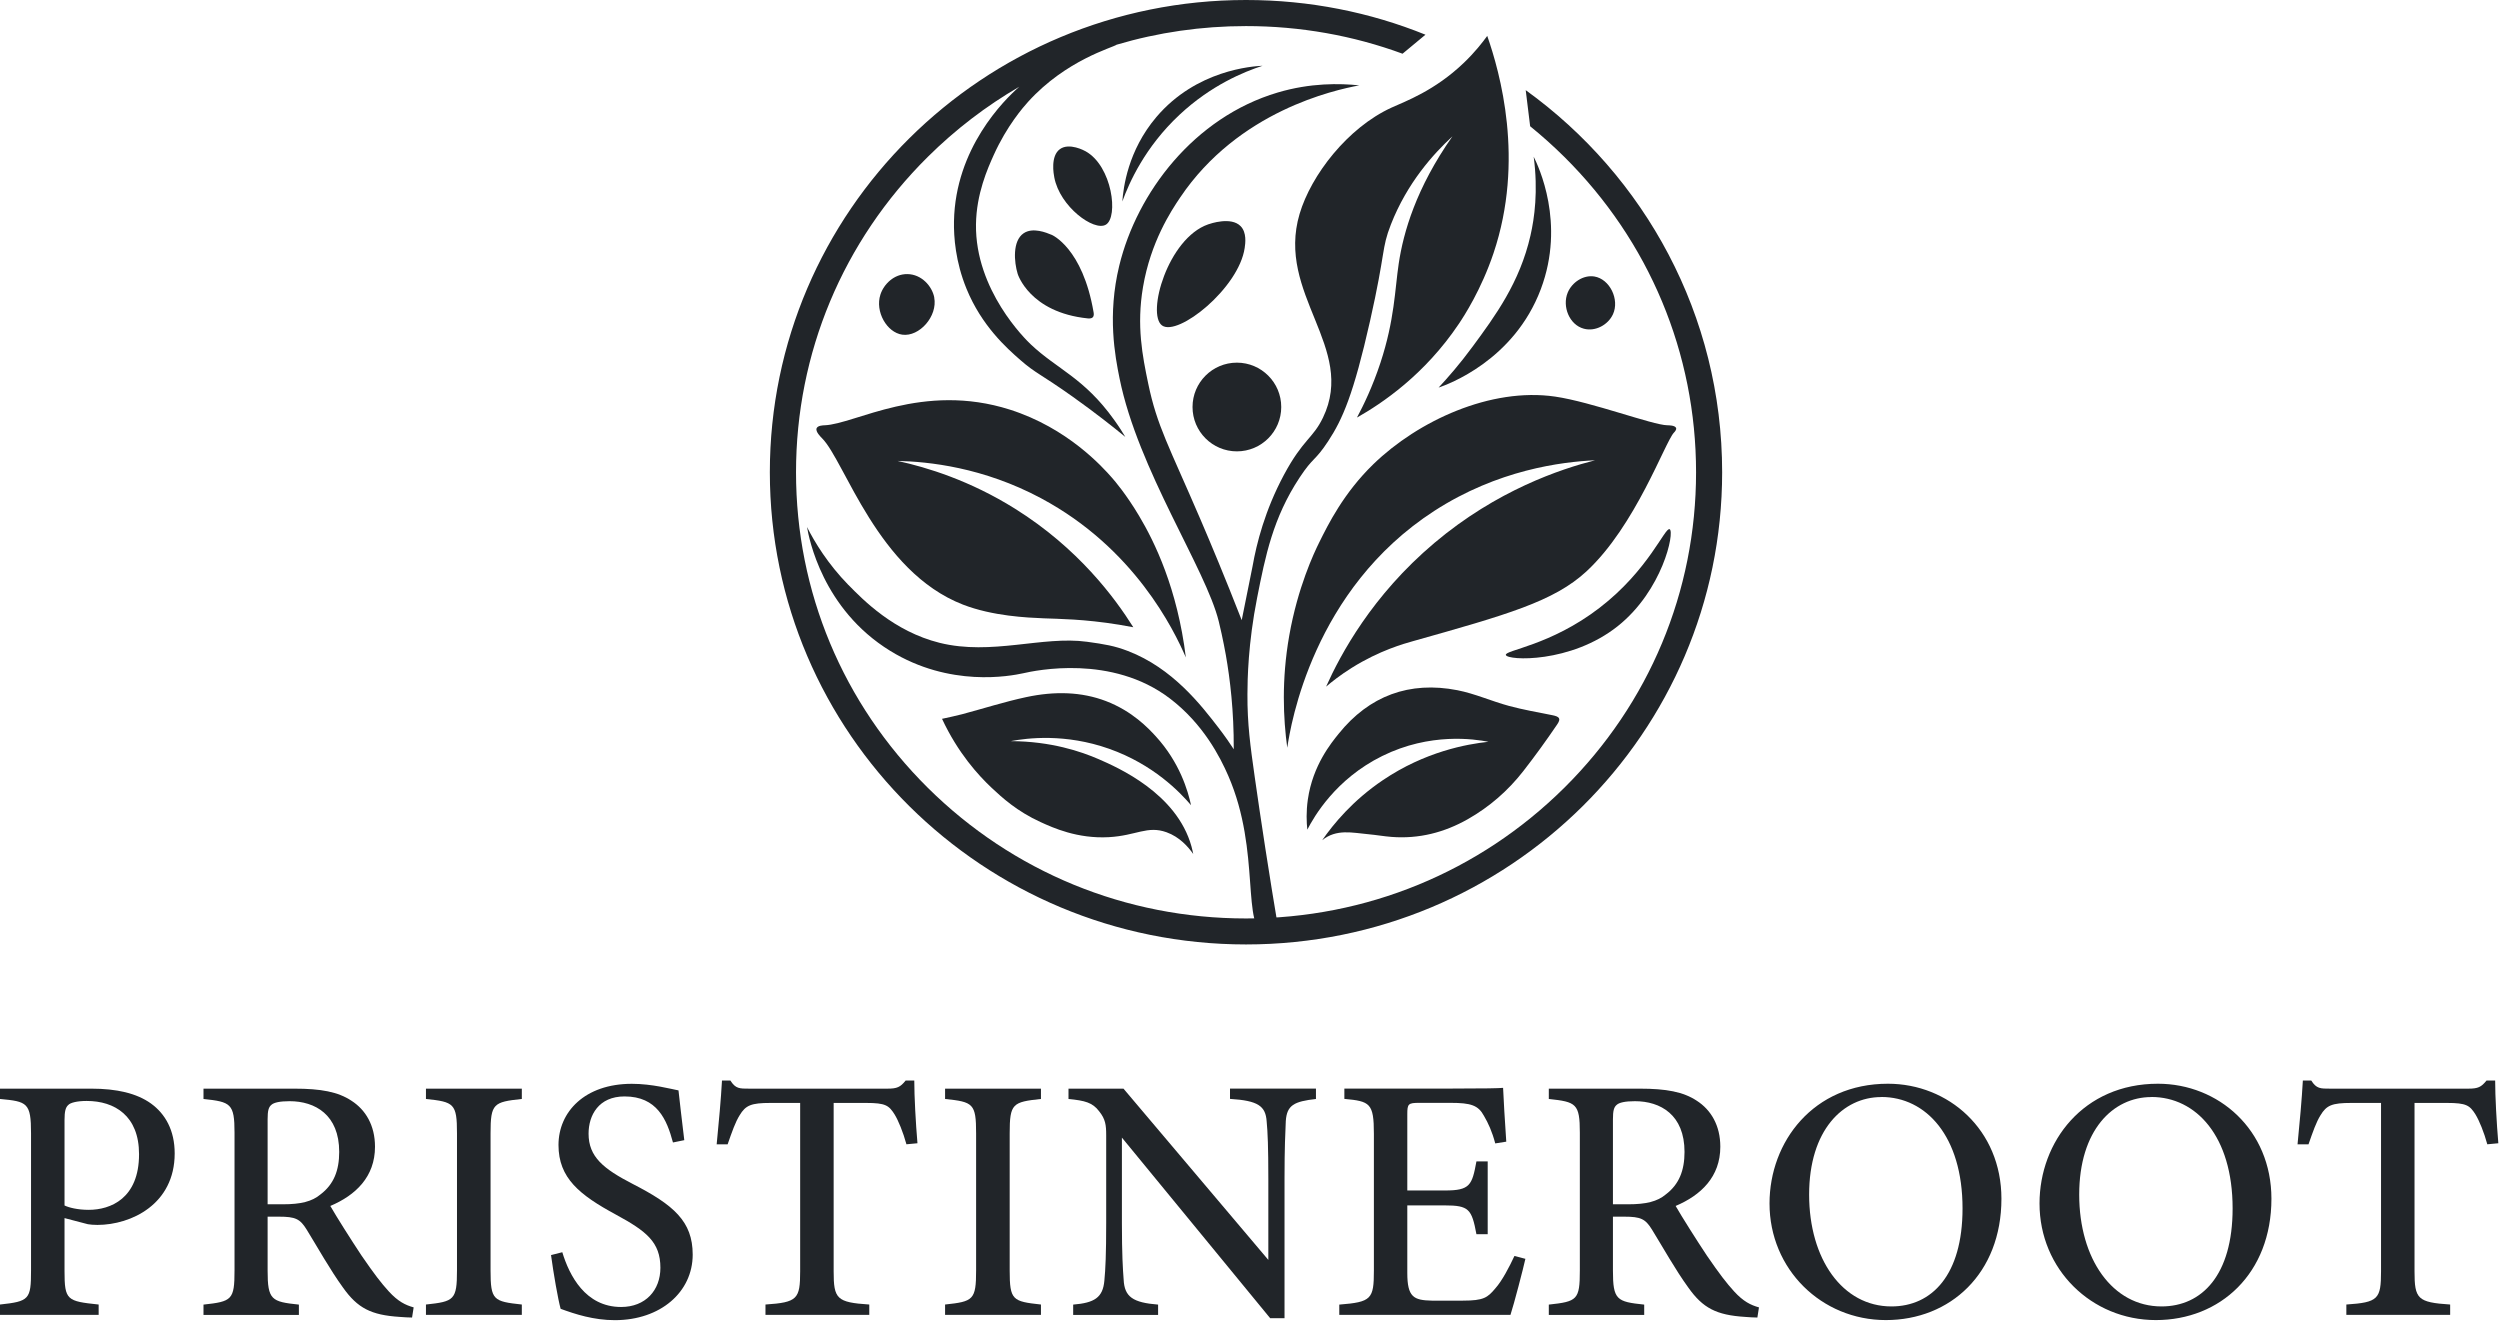 <svg width="315" height="167" viewBox="0 0 315 167" fill="none" xmlns="http://www.w3.org/2000/svg">
<path d="M11.52 137.17C14.7 137.17 17.22 137.75 19.02 139.04C20.82 140.34 22.01 142.41 22.01 145.33C22.01 151.73 16.54 154.33 12.28 154.34C11.81 154.34 11.34 154.3 11.07 154.25L8.13 153.48V160.16C8.13 163.84 8.44 163.95 12.43 164.37V165.67H0V164.37C3.68 163.97 3.91 163.74 3.91 160.09V142.8C3.91 138.94 3.44 138.79 0 138.47V137.17H11.52ZM8.13 151.89C8.66 152.15 9.78 152.44 11.17 152.44C13.94 152.44 17.52 151 17.52 145.43C17.52 140.59 14.45 138.72 10.92 138.72C9.71 138.72 8.86 138.94 8.6 139.23C8.26 139.53 8.13 140.04 8.13 141.13V151.9V151.89Z" fill="#212529"/>
<path d="M51.94 166.01C51.43 166.01 50.94 165.97 50.37 165.93C46.74 165.7 45.05 164.81 43.23 162.25C41.58 159.98 40.06 157.23 38.64 154.93C37.8 153.57 37.22 153.3 35.14 153.3H33.72V160.09C33.72 163.79 34.19 164.02 37.66 164.38V165.68H25.64V164.38C29.22 163.99 29.55 163.79 29.55 160.09V142.72C29.55 139.04 29.08 138.84 25.64 138.47V137.17H37.1C40.43 137.17 42.59 137.57 44.28 138.69C46.07 139.84 47.25 141.8 47.25 144.49C47.25 148.28 44.81 150.6 41.62 151.95C42.39 153.3 44.24 156.22 45.56 158.21C47.17 160.55 48.02 161.66 49 162.73C50.15 163.98 51.07 164.44 52.12 164.73L51.92 166.01H51.94ZM35.66 151.74C37.87 151.74 39.32 151.4 40.39 150.49C42.05 149.23 42.74 147.49 42.74 145.14C42.74 140.46 39.71 138.75 36.49 138.75C35.23 138.75 34.52 138.93 34.22 139.19C33.84 139.49 33.72 139.94 33.72 141.04V151.74H35.66Z" fill="#212529"/>
<path d="M53.67 165.67V164.37C57.22 163.99 57.58 163.8 57.58 160.08V142.8C57.58 139.04 57.21 138.84 53.67 138.47V137.17H65.75V138.47C62.17 138.85 61.81 139.05 61.81 142.8V160.08C61.81 163.83 62.17 163.98 65.75 164.37V165.67H53.67Z" fill="#212529"/>
<path d="M84.79 143.94C84.02 141.06 82.79 138.15 78.69 138.15C75.43 138.15 74.16 140.52 74.16 142.84C74.16 145.76 76.03 147.27 79.71 149.17C84.87 151.82 87.28 153.88 87.28 158.08C87.28 162.79 83.23 166.34 77.47 166.34C74.81 166.34 72.49 165.59 70.64 164.91C70.31 163.72 69.74 160.46 69.43 158.14L70.85 157.78C71.73 160.69 73.75 164.68 78.26 164.68C81.33 164.68 83.21 162.58 83.21 159.74C83.21 156.51 81.45 155.13 77.62 153.05C73.02 150.56 70.37 148.44 70.37 144.27C70.37 140.1 73.68 136.56 79.61 136.56C82.17 136.56 84.56 137.22 85.49 137.39C85.67 138.98 85.87 140.83 86.22 143.66L84.8 143.95L84.79 143.94Z" fill="#212529"/>
<path d="M114.21 144.18C113.8 142.67 113.19 141.18 112.72 140.42C112 139.28 111.58 138.97 109.14 138.97H105.04V160.19C105.04 163.66 105.41 164.1 109.53 164.37V165.67H96.45V164.37C100.47 164.1 100.82 163.69 100.82 160.19V138.97H97.07C94.65 138.97 93.95 139.26 93.19 140.53C92.65 141.4 92.25 142.55 91.68 144.19H90.3C90.57 141.42 90.84 138.54 90.97 136.15H92.03C92.69 137.19 93.18 137.17 94.42 137.17H111.82C113.04 137.17 113.44 136.98 114.11 136.15H115.2C115.2 138.17 115.38 141.46 115.6 144.05L114.22 144.18H114.21Z" fill="#212529"/>
<path d="M119.08 165.67V164.37C122.63 163.99 122.99 163.8 122.99 160.08V142.8C122.99 139.04 122.62 138.84 119.08 138.47V137.17H131.16V138.47C127.58 138.85 127.22 139.05 127.22 142.8V160.08C127.22 163.83 127.58 163.98 131.16 164.37V165.67H119.08Z" fill="#212529"/>
<path d="M165.83 138.47C163.05 138.78 162.14 139.25 162.01 141.26C161.95 142.72 161.85 144.5 161.85 148.53V166.09H160.04L141.36 143.34V154.11C141.36 158.03 141.48 159.96 141.58 161.23C141.68 163.41 142.75 164.13 145.92 164.38V165.68H135.22V164.38C137.9 164.16 138.96 163.5 139.15 161.37C139.29 159.93 139.38 158.03 139.38 154.07V143.03C139.38 141.76 139.29 141.01 138.49 140.02C137.66 138.92 136.72 138.68 134.63 138.47V137.17H141.56L159.81 158.75V148.52C159.81 144.49 159.73 142.68 159.6 141.31C159.47 139.35 158.52 138.68 154.98 138.46V137.16H165.81V138.46L165.83 138.47Z" fill="#212529"/>
<path d="M192.2 158.61C191.95 159.76 190.75 164.37 190.32 165.67H168.75V164.38C172.81 164.06 173.11 163.69 173.11 160.08V142.86C173.11 138.99 172.62 138.76 169.39 138.46V137.16H182.96C187.17 137.16 188.85 137.12 189.39 137.07C189.43 138.11 189.62 141.46 189.79 143.85L188.4 144.07C188.01 142.58 187.51 141.5 186.98 140.6C186.26 139.26 185.33 138.96 182.77 138.96H178.84C177.43 138.96 177.32 139.08 177.32 140.4V150H182.08C185.22 150 185.48 149.34 186.03 146.34H187.45V155.51H186.03C185.44 152.34 185.08 151.88 182.04 151.88H177.32V160.39C177.32 163.45 178.13 163.83 180.41 163.88H184.32C186.95 163.88 187.43 163.5 188.4 162.35C189.28 161.37 190.19 159.6 190.82 158.25L192.19 158.61H192.2Z" fill="#212529"/>
<path d="M221.45 166.01C220.94 166.01 220.45 165.97 219.88 165.93C216.25 165.7 214.56 164.81 212.74 162.25C211.09 159.98 209.57 157.23 208.15 154.93C207.31 153.57 206.73 153.3 204.65 153.3H203.23V160.09C203.23 163.79 203.7 164.02 207.17 164.38V165.68H195.15V164.38C198.73 163.99 199.06 163.79 199.06 160.09V142.72C199.06 139.04 198.59 138.84 195.15 138.47V137.17H206.61C209.94 137.17 212.1 137.57 213.79 138.69C215.58 139.84 216.76 141.8 216.76 144.49C216.76 148.28 214.32 150.6 211.13 151.95C211.9 153.3 213.75 156.22 215.07 158.21C216.68 160.55 217.53 161.66 218.51 162.73C219.66 163.98 220.58 164.44 221.63 164.73L221.43 166.01H221.45ZM205.17 151.74C207.38 151.74 208.83 151.4 209.9 150.49C211.56 149.23 212.25 147.49 212.25 145.14C212.25 140.46 209.22 138.75 206 138.75C204.74 138.75 204.03 138.93 203.73 139.19C203.35 139.49 203.23 139.94 203.23 141.04V151.74H205.17Z" fill="#212529"/>
<path d="M237.88 136.55C245.49 136.55 252.18 142.33 252.18 151.04C252.18 160.45 245.73 166.33 237.62 166.33C229.51 166.33 222.96 159.93 222.96 151.64C222.96 143.85 228.49 136.55 237.88 136.55ZM237.04 138.23C232.21 138.23 227.95 142.4 227.95 150.52C227.95 158.64 232.15 164.61 238.32 164.61C243.42 164.61 247.28 160.65 247.28 152.26C247.28 143.15 242.67 138.22 237.05 138.22L237.04 138.23Z" fill="#212529"/>
<path d="M271.9 136.55C279.51 136.55 286.2 142.33 286.2 151.04C286.2 160.45 279.75 166.33 271.64 166.33C263.53 166.33 256.98 159.93 256.98 151.64C256.98 143.85 262.51 136.55 271.9 136.55ZM271.07 138.23C266.24 138.23 261.98 142.4 261.98 150.52C261.98 158.64 266.18 164.61 272.35 164.61C277.45 164.61 281.31 160.65 281.31 152.26C281.31 143.15 276.7 138.22 271.08 138.22L271.07 138.23Z" fill="#212529"/>
<path d="M313.4 144.18C312.99 142.67 312.38 141.18 311.91 140.42C311.19 139.28 310.77 138.97 308.33 138.97H304.23V160.19C304.23 163.66 304.6 164.1 308.72 164.37V165.67H295.64V164.37C299.66 164.1 300.01 163.69 300.01 160.19V138.97H296.26C293.84 138.97 293.14 139.26 292.38 140.53C291.84 141.4 291.44 142.55 290.87 144.19H289.49C289.76 141.42 290.03 138.54 290.16 136.15H291.22C291.88 137.19 292.37 137.17 293.61 137.17H311.01C312.23 137.17 312.63 136.98 313.3 136.15H314.39C314.39 138.17 314.57 141.46 314.79 144.05L313.41 144.18H313.4Z" fill="#212529"/>
<path d="M106.904 73.701C108.742 75.582 112.625 79.559 118.389 80.996C124.944 82.626 131.36 80.092 136.974 80.864C139.207 81.171 140.43 81.378 142.111 82.024C147.756 84.188 151.338 88.849 153.552 91.721C154.392 92.819 155.039 93.76 155.452 94.406C155.478 89.576 154.982 85.537 154.461 82.564C154.461 82.564 154.085 80.406 153.564 78.298C151.927 71.65 143.403 59.212 141.064 47.677C140.499 44.885 139.508 39.723 141.026 33.476C143.259 24.268 150.453 14.79 160.978 11.661C165.137 10.425 168.832 10.5 171.271 10.757C168.123 11.347 156.036 13.981 148.697 24.889C147.556 26.582 144.984 30.478 144.018 36.173C143.19 41.047 143.949 44.842 144.676 48.335C145.793 53.698 147.267 56.157 151.25 65.427C152.53 68.407 154.355 72.76 156.456 78.142C156.914 75.877 157.372 73.613 157.823 71.349C158.332 68.463 159.379 64.311 161.769 59.845C164.19 55.323 165.426 55.266 166.699 52.613C170.945 43.781 160.753 37.064 163.751 26.946C165.2 22.06 169.797 16.095 175.33 13.561C177.055 12.771 180.762 11.447 184.45 7.91C185.811 6.605 186.777 5.376 187.392 4.522C188.997 9.126 192.127 20.166 188.188 31.889C186.639 36.499 184.462 39.842 183.816 40.802C179.495 47.237 174.125 50.832 170.977 52.613C171.798 51.076 172.946 48.718 173.937 45.707C175.725 40.269 175.744 36.518 176.239 33.212C176.829 29.273 178.416 23.722 183.007 17.18C180.599 19.401 177.312 23.032 175.254 28.282C174.038 31.393 174.633 31.531 172.626 40.444C170.538 49.709 169.158 52.833 167.364 55.567C165.67 58.158 165.495 57.524 163.751 60.171C160.389 65.264 159.442 70.044 158.401 75.3C157.253 81.09 157.184 85.606 157.177 87.456C157.159 91.226 157.541 93.986 158.099 97.918C158.84 103.118 159.856 109.861 161.204 117.846C160.815 118.003 160.213 118.16 159.605 117.971C156.28 116.93 158.959 107.409 154.763 97.749C153.74 95.403 151.626 91.226 147.405 88.008C140.091 82.432 130.488 84.471 128.908 84.834C127.283 85.186 119.681 86.641 112.16 82.005C103.624 76.749 101.924 67.792 101.685 66.406C102.67 68.35 104.301 71.041 106.917 73.726L106.904 73.701Z" fill="#212529"/>
<path d="M167.082 86.528C168.907 82.457 172.871 75.043 180.73 68.413C188.627 61.752 196.65 59.099 200.978 57.995C196.725 58.196 188.728 59.193 180.711 64.38C165.426 74.278 162.628 91.295 162.195 94.218C161.694 90.555 161.461 85.675 162.446 80.086C163.519 73.989 165.57 69.668 166.191 68.407C167.339 66.086 169.296 62.122 173.053 58.478C178.685 53.021 187.837 48.787 195.947 49.972C200.539 50.644 208.21 53.548 210.085 53.585C210.242 53.585 211.07 53.585 211.189 53.93C211.264 54.162 210.976 54.451 210.919 54.507C209.784 55.705 206.096 66.255 199.892 71.995C195.79 75.79 189.857 77.458 177.983 80.801C176.967 81.09 173.831 81.943 170.306 84.157C168.863 85.06 167.765 85.938 167.075 86.528H167.082Z" fill="#212529"/>
<path d="M131.191 62.787C123.858 58.866 116.978 58.164 113.089 58.076C116.821 58.892 122.209 60.541 127.904 64.104C135.876 69.09 140.487 75.35 142.795 79.032C142.393 78.957 141.785 78.844 141.038 78.719C136.541 77.985 133.311 77.985 131.523 77.909C129.441 77.822 125.094 77.64 121.324 76.178C110.567 71.995 106.446 58.101 103.586 55.228C103.429 55.065 102.714 54.382 102.896 53.955C103.047 53.604 103.73 53.591 103.912 53.585C107.719 53.441 116.244 48.109 127.252 51.615C134.515 53.93 138.918 58.835 140.129 60.221C140.461 60.598 141.885 62.247 143.529 65.007C145.467 68.256 148.352 74.14 149.418 82.84C147.913 79.352 142.92 69.065 131.197 62.793L131.191 62.787Z" fill="#212529"/>
<path d="M174.257 98.289C179.576 94.701 184.801 93.76 187.542 93.465C185.786 93.126 180.21 92.273 174.169 95.253C168.267 98.163 165.551 102.93 164.723 104.536C164.623 103.601 164.566 102.272 164.792 100.71C165.419 96.407 167.753 93.597 168.675 92.449C172.52 87.669 177.594 85.788 183.634 86.967C185.842 87.4 187.943 88.353 190.126 88.943C191.914 89.426 193.752 89.746 195.571 90.109C196.493 90.291 196.719 90.53 196.198 91.289C194.837 93.296 193.413 95.265 191.92 97.178C190.001 99.637 187.667 101.669 184.952 103.212C181.978 104.9 178.78 105.715 175.349 105.452C174.364 105.376 173.392 105.201 172.413 105.113C170.425 104.937 168.386 104.404 166.592 105.872C168.01 103.827 170.443 100.86 174.257 98.289Z" fill="#212529"/>
<path d="M118.69 90.574C119.581 90.373 120.402 90.21 121.212 89.996C123.902 89.281 126.568 88.422 129.29 87.839C132.916 87.061 136.284 87.168 139.345 88.334C142.676 89.608 144.683 91.746 145.617 92.763C148.653 96.075 149.688 99.669 150.071 101.456C148.678 99.819 145.323 96.313 139.74 94.343C134.214 92.393 129.453 92.989 127.34 93.384C132.427 93.396 136.234 94.701 138.429 95.654C140.8 96.689 148.271 99.938 150.127 106.656C150.234 107.051 150.303 107.377 150.347 107.603C149.713 106.7 148.634 105.458 146.979 104.862C144.564 103.997 143.171 105.289 139.709 105.483C135.751 105.703 132.646 104.285 131.116 103.583C128.13 102.221 126.248 100.484 124.956 99.273C123.275 97.693 120.71 94.889 118.696 90.574H118.69Z" fill="#212529"/>
<path d="M189.737 82.526C189.581 81.911 195.339 81.359 201.536 76.592C207.746 71.819 209.797 66.362 210.38 66.682C211.026 67.039 209.496 74.391 203.838 78.894C197.904 83.617 189.913 83.235 189.737 82.526Z" fill="#212529"/>
<path d="M193.244 19.746C193.833 20.931 197.271 28.107 194.147 36.424C190.754 45.45 182.393 48.448 181.263 48.837C182.367 47.651 183.91 45.908 185.566 43.65C188.395 39.805 191.494 35.602 192.842 29.662C193.338 27.486 193.821 24.08 193.244 19.746Z" fill="#212529"/>
<path d="M152.228 28.27C152.479 28.182 155.114 27.266 156.318 28.496C157.108 29.305 156.914 30.666 156.832 31.23C156.098 36.324 148.415 42.445 146.42 41.009C144.444 39.585 147.135 30.039 152.228 28.27Z" fill="#212529"/>
<path d="M132.508 29.587C132.508 29.587 136.41 31.205 137.796 39.372C137.815 39.497 137.865 39.786 137.695 39.968C137.52 40.162 137.187 40.131 137.056 40.118C129.717 39.365 128.23 34.517 128.23 34.517C127.766 32.999 127.559 30.352 128.977 29.392C130.137 28.608 131.843 29.311 132.502 29.587H132.508Z" fill="#212529"/>
<path d="M139.326 28.314C137.858 29.179 133.543 26.062 132.841 22.349C132.765 21.966 132.333 19.664 133.556 18.786C134.729 17.945 136.648 18.98 136.786 19.062C140.148 20.931 140.951 27.36 139.333 28.314H139.326Z" fill="#212529"/>
<path d="M159.103 8.28C156.757 9.039 152.605 10.732 148.616 14.464C144.256 18.541 142.274 23.02 141.415 25.384C141.54 23.66 142.105 18.993 145.693 14.759C150.742 8.8 157.849 8.342 159.103 8.286V8.28Z" fill="#212529"/>
<path d="M117.711 37.477C118.169 39.855 115.83 42.464 113.691 42.169C111.746 41.9 110.235 39.265 110.931 37.12C111.351 35.815 112.643 34.511 114.337 34.536C116.106 34.561 117.435 36.041 117.718 37.477H117.711Z" fill="#212529"/>
<path d="M203.223 39.617C202.621 40.915 201.034 41.812 199.566 41.417C197.729 40.928 196.819 38.607 197.528 36.876C198.061 35.577 199.497 34.617 200.884 34.837C202.828 35.151 204.095 37.735 203.229 39.61L203.223 39.617Z" fill="#212529"/>
<path d="M155.848 56.872C158.934 56.872 161.436 54.37 161.436 51.283C161.436 48.197 158.934 45.694 155.848 45.694C152.761 45.694 150.259 48.197 150.259 51.283C150.259 54.37 152.761 56.872 155.848 56.872Z" fill="#212529"/>
<path d="M216.991 59.5C216.991 92.361 190.133 119 156.996 119C123.858 119 97 92.361 97 59.5C97 26.639 123.865 0 156.996 0C164.999 0 172.633 1.549 179.608 4.372L176.722 6.768C170.494 4.478 163.839 3.287 156.996 3.287C151.394 3.287 145.918 4.083 140.694 5.633C140.229 5.996 134.34 7.539 129.547 12.821C128.952 13.479 126.869 15.85 125.207 19.538C124.448 21.22 123.024 24.406 122.974 28.27C122.861 36.568 129.24 42.79 129.88 43.392C133.223 46.554 136.579 47.582 140.399 52.926C141.02 53.792 141.484 54.538 141.791 55.053C140.311 53.836 138.034 52.03 135.142 49.972C131.04 47.062 130.507 47.062 128.569 45.368C126.838 43.857 123.689 41.053 121.776 36.374C120.39 32.98 120.164 29.869 120.202 27.875C120.377 18.679 126.499 12.62 128.431 10.927C124.272 13.341 120.396 16.302 116.896 19.771C106.195 30.39 100.299 44.503 100.299 59.513C100.299 74.522 106.195 88.635 116.896 99.254C127.609 109.874 141.854 115.726 157.002 115.726C172.15 115.726 186.394 109.874 197.108 99.254C207.808 88.635 213.704 74.522 213.704 59.513C213.704 44.503 207.808 30.39 197.108 19.771C195.728 18.403 194.291 17.117 192.798 15.907L192.24 11.359C207.237 22.173 216.991 39.711 216.991 59.513V59.5Z" fill="#212529"/>
</svg>
